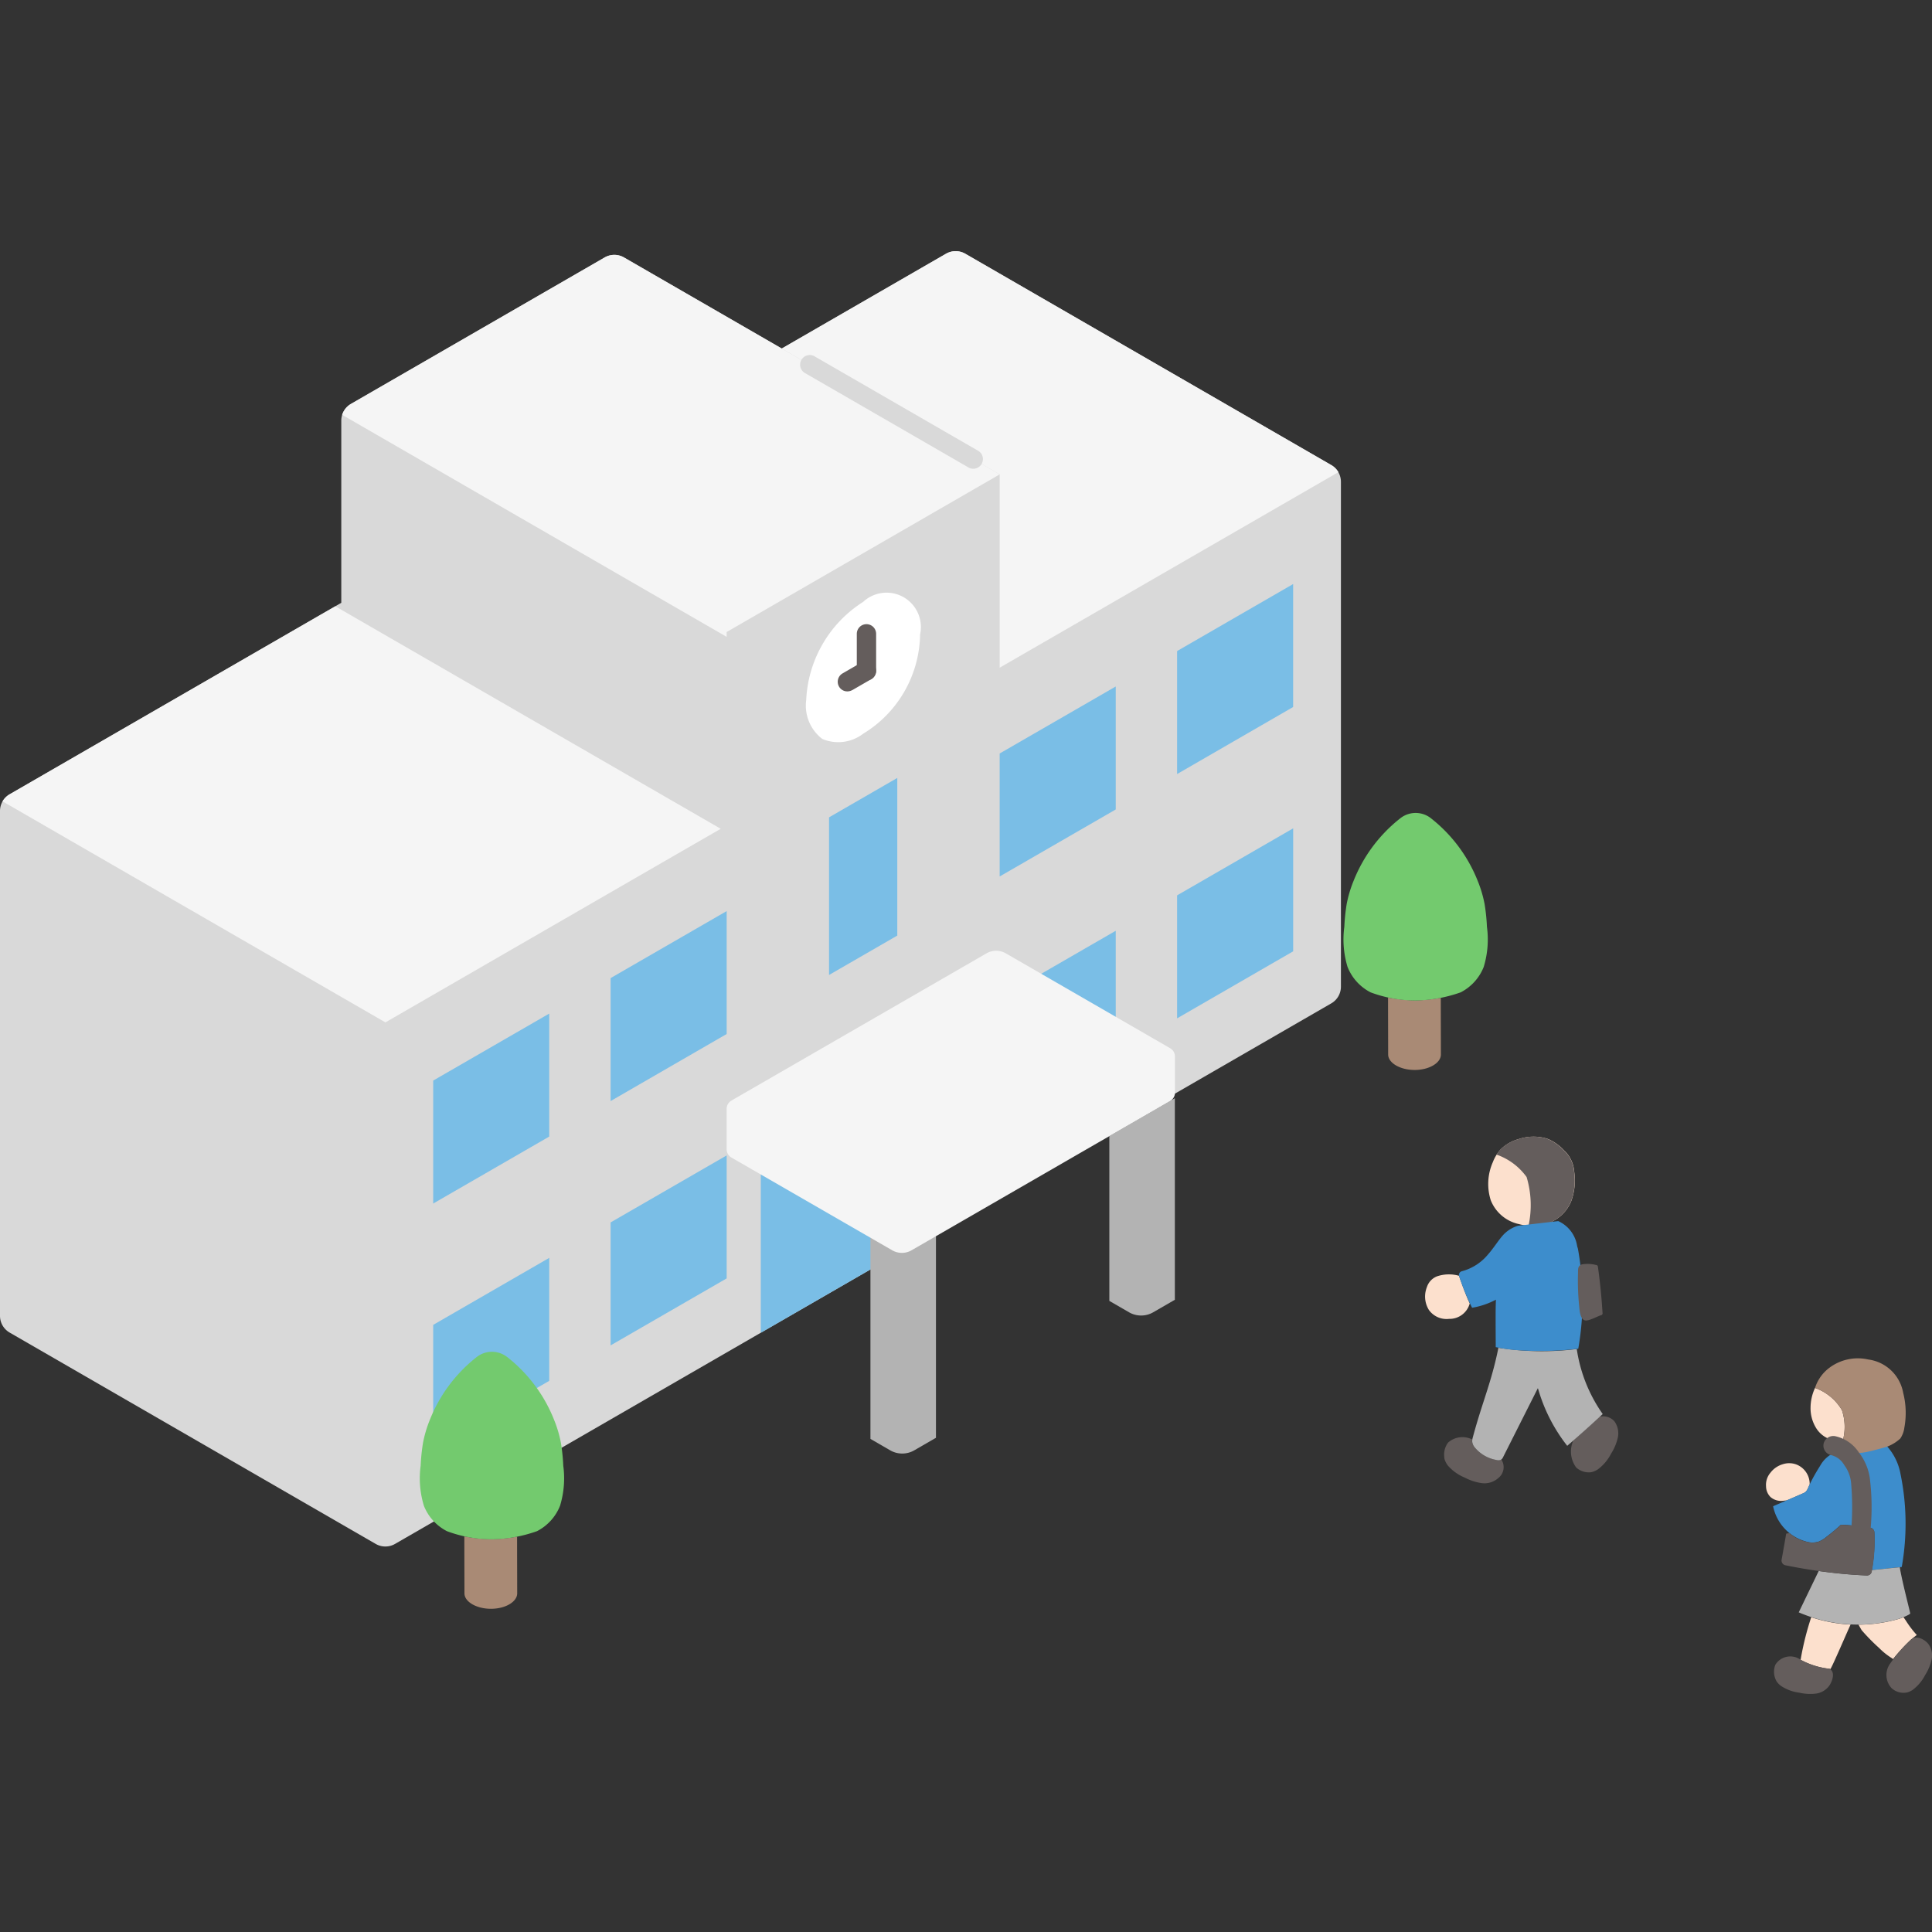 <svg xmlns="http://www.w3.org/2000/svg" width="100" height="100" viewBox="0 0 100 100"><rect x="0" y="0" width="100" height="100" fill="#333333" stroke="none"/><g transform="translate(-1187 -1528)"><rect width="100" height="100" transform="translate(1187 1528)" fill="none"/><g transform="translate(1187 1541.001)"><path d="M386.144,284.628a10.057,10.057,0,0,1-.9-.917l-.164-.285a7.634,7.634,0,0,0,2.113-.305c.022-.006.115-.04.218-.082l.121.177a5.272,5.272,0,0,0,.566.744l-.3.236a9.366,9.366,0,0,0-.929,1.011l-.046-.038A3.529,3.529,0,0,1,386.144,284.628Z" transform="translate(-288.886 -212.335)" fill="#fce0cd"/><path d="M373.091,285.245l-.008,0,.039-.22a15.106,15.106,0,0,1,.5-1.954l.013-.035a7.763,7.763,0,0,0,2.032.379l0,.01c-.2.427-1.072,2.473-1.051,2.286A4.161,4.161,0,0,1,373.091,285.245Z" transform="translate(-279.885 -212.329)" fill="#fce0cd"/><path d="M18.969,66.637.5,55.973a1,1,0,0,1-.5-.865V28.977a1,1,0,0,1,.5-.865L17.665,18.2V8.771a1,1,0,0,1,.5-.865L31.3.324a1,1,0,0,1,1,0l8.167,4.714c3.225-1.861,6.455-3.726,8.5-4.905a1,1,0,0,1,1,0L68.906,11.072a1,1,0,0,1,.5.867V38.066a1,1,0,0,1-.5.868L20.447,66.912a1,1,0,0,1-1,0Z" fill="#d9d9d9"/><path d="M104.932,12.126,85.484.9a1,1,0,0,0-1,0L71.353,8.48a1,1,0,0,0-.453.565L90.8,20.536c0-.134,0-.219,0-.25l14.131-8.158" transform="translate(-53.189 -0.574)" fill="#f5f5f5"/><path d="M17.022,74.006.9,83.313a1,1,0,0,0-.366.366L20.351,95.12c7.863-4.542,15.726-9.082,17.356-10.021L17.759,73.583Z" transform="translate(-0.402 -55.202)" fill="#f5f5f5"/><path d="M173.254,11.552,161.973,5.039c3.226-1.861,6.455-3.727,8.5-4.906a1,1,0,0,1,1,0l18.948,10.939a1,1,0,0,1,.365.365L173.254,21.559V11.552" transform="translate(-121.511 0)" fill="#f5f5f5"/><path d="M89.757,167.8v-6.365l6.006-3.467v6.366Z" transform="translate(-67.335 -118.506)" fill="#7abee6"/><path d="M126.519,146.571v-6.365l6.007-3.468V143.1Z" transform="translate(-94.914 -102.581)" fill="#7abee6"/><path d="M89.757,218.421v-6.365l6.006-3.468v6.366Z" transform="translate(-67.335 -156.482)" fill="#7abee6"/><path d="M171.777,119.347v-8.158l3.533-2.04v8.159Z" transform="translate(-128.866 -81.884)" fill="#7abee6"/><path d="M126.519,197.195V190.83l6.007-3.468v6.366Z" transform="translate(-94.914 -140.559)" fill="#7abee6"/><path d="M207.133,100.033V93.667L213.14,90.2v6.365Z" transform="translate(-155.39 -67.668)" fill="#7abee6"/><path d="M243.9,78.806V72.44l6.005-3.468v6.365Z" transform="translate(-182.973 -51.743)" fill="#7abee6"/><path d="M207.133,150.651v-6.366l6.007-3.468v6.365Z" transform="translate(-155.39 -105.641)" fill="#7abee6"/><path d="M243.9,129.428v-6.366l6.007-3.468v6.365Z" transform="translate(-182.973 -89.72)" fill="#7abee6"/><path d="M157.635,174.355V163.907l10.6-6.119v10.448Z" transform="translate(-118.257 -118.372)" fill="#7abee6"/><path d="M167.879,78.483a2.173,2.173,0,0,1-.832-2.01,6.358,6.358,0,0,1,2.948-5.084,1.777,1.777,0,0,1,2.947,1.68,6.123,6.123,0,0,1-2.948,5.146A2.121,2.121,0,0,1,167.879,78.483Z" transform="translate(-125.318 -53.237)" fill="#fff"/><path d="M178.532,79.7V77.787a.5.5,0,1,0-1,0V79.7a.5.5,0,1,0,1,0Z" transform="translate(-133.184 -57.981)" fill="#645d5c"/><path d="M174.335,86.448l.986-.57a.516.516,0,0,0,.23-.3.51.51,0,0,0-.05-.385.5.5,0,0,0-.3-.23.525.525,0,0,0-.385.05l-.987.571a.5.5,0,0,0,.119.913.525.525,0,0,0,.385-.05Z" transform="translate(-130.221 -63.728)" fill="#645d5c"/><path d="M180.357,204.168v10.414l1.021.591a1.249,1.249,0,0,0,1.249,0l1.121-.648V204.087" transform="translate(-135.303 -153.106)" fill="#b3b3b3"/><path d="M229.855,177.468V186l1.021.59a1.249,1.249,0,0,0,1.249,0l1.121-.648V175.51" transform="translate(-172.436 -131.667)" fill="#b3b3b3"/><path d="M98.923,266.316a9,9,0,0,1-1.291.134,8.318,8.318,0,0,1-1.429-.15h0c0,.945.006,2.192.006,2.948,0,.435.617.8,1.371.8s1.359-.365,1.359-.8c0-.749-.006-1.987-.006-2.93Z" transform="translate(-72.169 -199.778)" fill="#a98a75"/><path d="M91.53,228.313a1.28,1.28,0,0,0-1.565,0,7.755,7.755,0,0,0-2.428,3.247,6.252,6.252,0,0,0-.357,1.2,10.07,10.07,0,0,0-.122,1.182,4.885,4.885,0,0,0,.167,2.073,2.519,2.519,0,0,0,1.193,1.316,6.654,6.654,0,0,0,2.331.423,7.317,7.317,0,0,0,2.331-.423,2.518,2.518,0,0,0,1.193-1.316,4.883,4.883,0,0,0,.167-2.073,9.965,9.965,0,0,0-.122-1.182,6.252,6.252,0,0,0-.357-1.2,7.747,7.747,0,0,0-2.43-3.247Z" transform="translate(-65.285 -171.079)" fill="#73ca6e"/><path d="M290.314,154.67a8.991,8.991,0,0,1-1.291.133,8.316,8.316,0,0,1-1.429-.15h0c0,.945.006,2.192.006,2.948,0,.435.617.8,1.371.8s1.359-.365,1.359-.8c0-.749-.006-1.987-.006-2.93Z" transform="translate(-215.749 -116.021)" fill="#a98a75"/><path d="M282.921,116.667a1.28,1.28,0,0,0-1.565,0,7.753,7.753,0,0,0-2.429,3.247,6.274,6.274,0,0,0-.358,1.2,10.015,10.015,0,0,0-.122,1.182,4.884,4.884,0,0,0,.167,2.073,2.521,2.521,0,0,0,1.193,1.317,6.661,6.661,0,0,0,2.331.422,7.322,7.322,0,0,0,2.331-.422,2.519,2.519,0,0,0,1.193-1.317,4.881,4.881,0,0,0,.167-2.073,9.964,9.964,0,0,0-.122-1.182,6.271,6.271,0,0,0-.357-1.2,7.751,7.751,0,0,0-2.43-3.247Z" transform="translate(-208.865 -87.323)" fill="#73ca6e"/><path d="M326.469,244.321a.977.977,0,0,1-.683-.25,1.388,1.388,0,0,1-.144-1.412q.684-.6,1.351-1.215a.776.776,0,0,1,.768.233,1.06,1.06,0,0,1,.176.856,2.619,2.619,0,0,1-.35.826,2.307,2.307,0,0,1-.69.813,1.1,1.1,0,0,1-.269.125A.616.616,0,0,1,326.469,244.321Z" transform="translate(-244.201 -181.113)" fill="#645d5c"/><path d="M299.236,246.792a1.034,1.034,0,0,1,.191-.771,1.12,1.12,0,0,1,1.251-.163.439.439,0,0,0-.005.109.575.575,0,0,0,.1.26,1.879,1.879,0,0,0,1.169.691.317.317,0,0,0,.236-.025l.006,0a.715.715,0,0,1-.163.968,1.074,1.074,0,0,1-.849.256,2.632,2.632,0,0,1-.868-.281,2.342,2.342,0,0,1-.883-.625,1.1,1.1,0,0,1-.15-.262.642.642,0,0,1-.039-.154Z" transform="translate(-224.477 -184.352)" fill="#645d5c"/><path d="M308.424,229.3l-1.792,3.555a.346.346,0,0,1-.1.139.317.317,0,0,1-.236.025,1.879,1.879,0,0,1-1.169-.691.575.575,0,0,1-.1-.26.676.676,0,0,1,.032-.228c.477-1.784.979-2.891,1.323-4.632a14.377,14.377,0,0,0,4.056.065,7.825,7.825,0,0,0,1.343,3.365q-.9.84-1.837,1.645a8.618,8.618,0,0,1-1.5-2.927" transform="translate(-228.825 -170.449)" fill="#b3b3b3"/><path d="M295.376,212.66a.892.892,0,0,1,.509-.541,1.915,1.915,0,0,1,1.148-.033c.123.357.362,1.024.556,1.431a1.081,1.081,0,0,1-1.074.8,1.12,1.12,0,0,1-1.04-.463,1.315,1.315,0,0,1-.168-.966A1.505,1.505,0,0,1,295.376,212.66Z" transform="translate(-221.516 -159.053)" fill="#fce0cd"/><path d="M311.3,183.548a2.437,2.437,0,0,0-1.378.053,2.1,2.1,0,0,0-.949.557,2.135,2.135,0,0,0-.379.633,2.786,2.786,0,0,0-.109,1.973A2.027,2.027,0,0,0,309.949,188a2.537,2.537,0,0,0,1.656-.108,2.018,2.018,0,0,0,1.039-1.063,3.138,3.138,0,0,0,.162-1.541,1.66,1.66,0,0,0-.529-1.106,2.438,2.438,0,0,0-.782-.569A1.768,1.768,0,0,0,311.3,183.548Z" transform="translate(-231.324 -137.641)" fill="#fce0cd"/><path d="M312.6,183.548a2.437,2.437,0,0,0-1.378.053,2.1,2.1,0,0,0-.949.557,1.681,1.681,0,0,0-.183.244,3.216,3.216,0,0,1,1.558,1.161,5.059,5.059,0,0,1,.1,2.516,2.2,2.2,0,0,0,1.158-.183,2.018,2.018,0,0,0,1.039-1.063,3.138,3.138,0,0,0,.162-1.541,1.66,1.66,0,0,0-.529-1.106,2.438,2.438,0,0,0-.782-.569A1.714,1.714,0,0,0,312.6,183.548Z" transform="translate(-232.631 -137.641)" fill="#645d5c"/><path d="M308.412,202.284a1.693,1.693,0,0,0-.98-1.3l-2.081.241a1.7,1.7,0,0,0-.826.544c-.178.2-.491.68-.723.935a2.621,2.621,0,0,1-1.369.878.2.2,0,0,0-.13.257,11.36,11.36,0,0,0,.67,1.63,4.02,4.02,0,0,0,1.233-.418c-.006.2-.009.313-.009.313-.012.4,0,1.742,0,2.143a8.7,8.7,0,0,0,.891.139,16.528,16.528,0,0,0,3.381-.056,14.783,14.783,0,0,0-.018-5.177Z" transform="translate(-226.778 -150.781)" fill="#3d8dcc"/><path d="M328.133,212.5c-.184.055-.632.312-.824.265-.261-.064-.277-.539-.3-.747a12.9,12.9,0,0,1-.06-1.676c.007-.221-.027-.395.2-.475a1.74,1.74,0,0,1,.721.027.136.136,0,0,1,.085.034.141.141,0,0,1,.027.077q.165,1.177.236,2.365a.1.1,0,0,1-.086.13Z" transform="translate(-245.272 -157.423)" fill="#645d5c"/><path d="M367.728,292.49a.985.985,0,0,1-.082-.883.907.907,0,0,1,1.232-.31,3.9,3.9,0,0,0,1.567.512c.3.163.181.575.011.853a1.016,1.016,0,0,1-.714.436,2.506,2.506,0,0,1-.858-.048,2.211,2.211,0,0,1-.957-.359A1.044,1.044,0,0,1,367.728,292.49Z" transform="translate(-275.755 -218.438)" fill="#645d5c"/><path d="M391.944,290.1a.919.919,0,0,1-.807-.215,1,1,0,0,1-.1-1.249,7.675,7.675,0,0,1,1.108-1.27c.256-.232.683-.03.888.225a1.015,1.015,0,0,1,.169.82,2.51,2.51,0,0,1-.335.791,2.21,2.21,0,0,1-.661.779A1.053,1.053,0,0,1,391.944,290.1Z" transform="translate(-293.223 -215.502)" fill="#645d5c"/><path d="M367.512,251.2a1.058,1.058,0,0,0-.724-.027,1.241,1.241,0,0,0-.647.443.964.964,0,0,0-.227.7.8.8,0,0,0,.229.555.835.835,0,0,0,.62.2l.228-.024c.332-.143.676-.292.831-.36a.538.538,0,0,0,.143-.082.55.55,0,0,0,.12-.192l.087-.192V252.2a1.074,1.074,0,0,0-.5-.916A1.016,1.016,0,0,0,367.512,251.2Z" transform="translate(-274.504 -188.388)" fill="#fce0cd"/><path d="M376.82,238.249a2.738,2.738,0,0,0-.052-1.562,2.655,2.655,0,0,0-1.391-1.149,2.45,2.45,0,0,0-.232,1.011,1.947,1.947,0,0,0,.3,1.084,1.385,1.385,0,0,0,.919.618l.455.034C376.817,238.274,376.818,238.261,376.82,238.249Z" transform="translate(-281.431 -176.7)" fill="#fce0cd"/><path d="M369.733,247.037a8.733,8.733,0,0,0-.535,1,.549.549,0,0,1-.12.192.539.539,0,0,1-.143.082c-.29.129-1.251.54-1.542.668a2.385,2.385,0,0,0,1.856,1.863,1.107,1.107,0,0,0,.5-.033,1.508,1.508,0,0,0,.419-.259,9.571,9.571,0,0,0,.735-.615c.585.019.937.088,1.509.155a.25.25,0,0,1,.22.234,8.551,8.551,0,0,1-.13,1.96l1.549-.161a12.773,12.773,0,0,0-.063-4.81,2.934,2.934,0,0,0-1.42-2.026l-2.031.931a1.579,1.579,0,0,0-.654.573Q369.809,246.914,369.733,247.037Z" transform="translate(-275.617 -184.017)" fill="#3d8dcc"/><path d="M373.413,275.3q-.361-.115-.713-.266l1.034-2.141a24.374,24.374,0,0,0,2.487.232.252.252,0,0,0,.257-.277l1.452-.15c.1.634.446,1.967.541,2.386.015.065-.507.261-.565.278A7.694,7.694,0,0,1,373.413,275.3Z" transform="translate(-279.598 -204.58)" fill="#b3b3b3"/><path d="M373.922,264.287a.25.25,0,0,0-.22-.234c-.57-.066-.922-.135-1.5-.155h-.009a9.55,9.55,0,0,1-.732.614,1.513,1.513,0,0,1-.419.259,1.107,1.107,0,0,1-.5.033,2.017,2.017,0,0,1-1.017-.477l-.17.027c-.039.221-.137.8-.238,1.349a.25.25,0,0,0,.191.289,27.506,27.506,0,0,0,4.224.53.25.25,0,0,0,.253-.2A8.527,8.527,0,0,0,373.922,264.287Z" transform="translate(-276.901 -197.976)" fill="#645d5c"/><path d="M380.637,231.193a2.116,2.116,0,0,0-1.808-1.728,2.456,2.456,0,0,0-2.02.435,2.1,2.1,0,0,0-.736,1.037,2.645,2.645,0,0,1,1.392,1.149,2.728,2.728,0,0,1,.052,1.562.574.574,0,0,0,.029.353.564.564,0,0,0,.275.191c.411.206.794.121,1.939-.2a2.092,2.092,0,0,0,.728-.437,1.313,1.313,0,0,0,.21-.566A4.206,4.206,0,0,0,380.637,231.193Z" transform="translate(-282.128 -172.099)" fill="#a98a75"/><path d="M378.168,246.492a1.077,1.077,0,0,1,.719.529,1.831,1.831,0,0,1,.354.96,14.354,14.354,0,0,1,.015,2.23.5.5,0,0,0,1,0,12.193,12.193,0,0,0-.054-2.551,2.8,2.8,0,0,0-.564-1.3,1.956,1.956,0,0,0-1.2-.835.517.517,0,0,0-.615.35.5.5,0,0,0,.35.615Z" transform="translate(-283.425 -184.184)" fill="#645d5c"/><path d="M150.81,152.707l13.2-7.619a1,1,0,0,1,1,0l8.505,4.91a.5.5,0,0,1,.25.432V152.3a.5.5,0,0,1-.25.433l-13.385,7.725a1,1,0,0,1-1,0l-8.321-4.8a.5.5,0,0,1-.25-.432V153.14A.5.5,0,0,1,150.81,152.707Z" transform="translate(-112.949 -108.744)" fill="#f5f5f5"/><path d="M174.941,26.433l-7.473-4.315-1.051-.607a.5.5,0,0,0-.5.863l7.473,4.315,1.051.607A.5.5,0,0,0,174.941,26.433Z" transform="translate(-124.284 -16.085)" fill="#d9d9d9"/></g></g></svg>